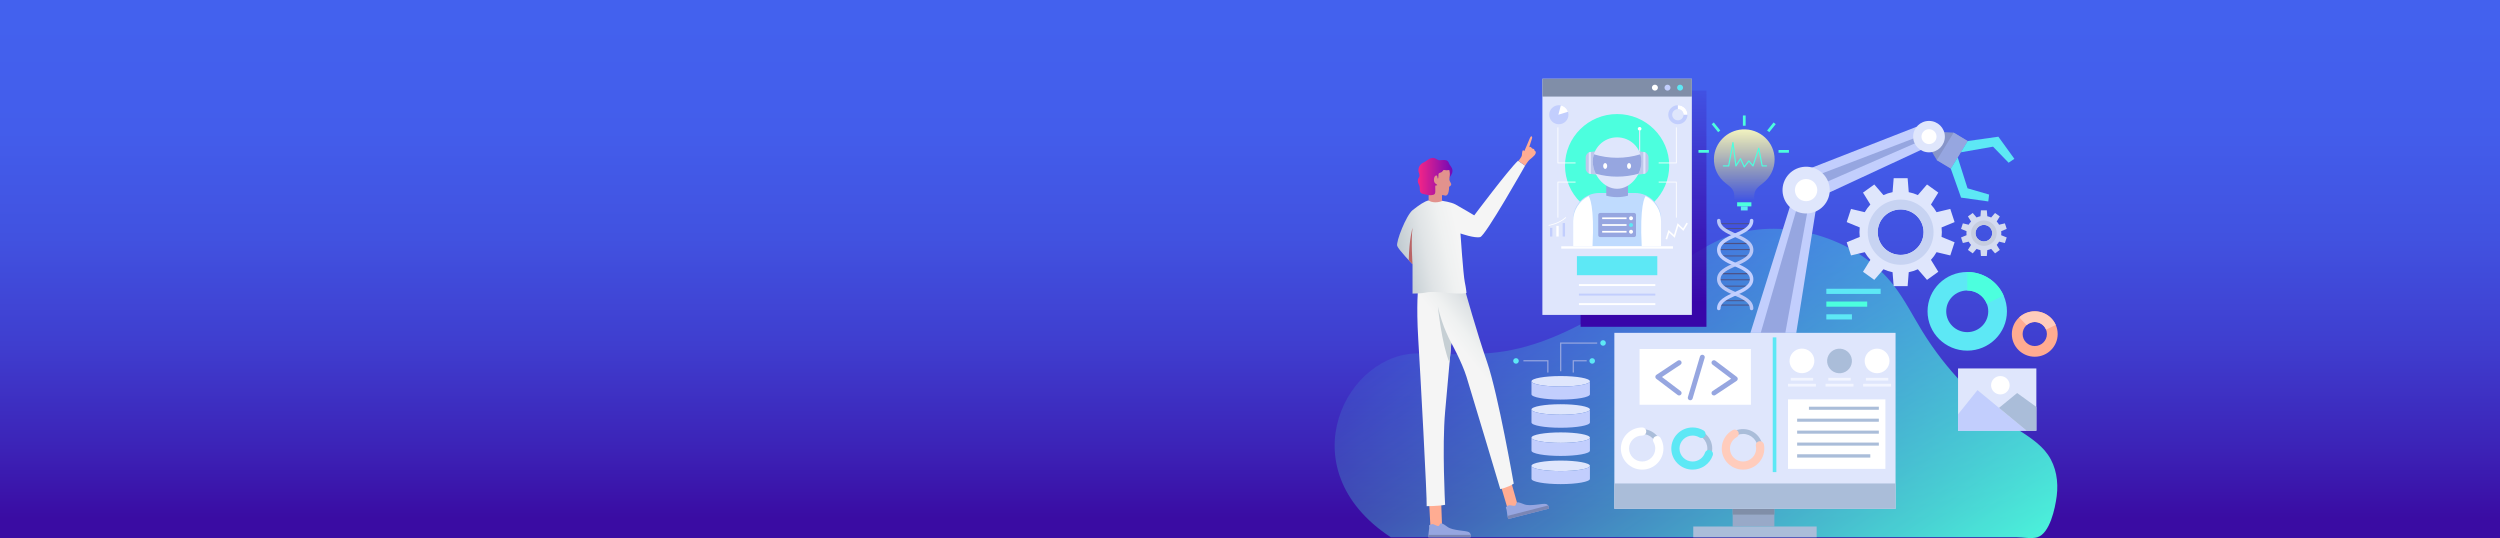 <svg width="1905" height="410" viewBox="0 0 1905 410" fill="none" xmlns="http://www.w3.org/2000/svg">
<rect x="0" y="0" width="1905" height="410" fill="#333333" stroke="none"/>
<path d="M1905 0H0V410H1905V0Z" fill="url(#paint0_linear_73_2314)"/>
<path d="M1059.8 409.391C1059.82 409.409 1059.93 409.391 1059.96 409.391C1098.28 409.391 1136.6 409.391 1174.93 409.391C1248.62 409.391 1322.32 409.391 1396.01 409.391C1429.69 409.391 1463.37 409.391 1497.06 409.391C1510.23 409.391 1523.4 409.391 1536.58 409.391C1541.11 409.391 1548.22 410.761 1552.51 409.391C1561.98 406.37 1566 387.462 1567.22 377.955C1568.62 367.094 1566.81 355.546 1560.55 346.52C1554.44 337.704 1544.81 332.071 1535.85 326.097C1507.14 306.943 1482.69 281.567 1464.7 252.272C1457.61 240.717 1451.48 228.526 1443.21 217.762C1416.45 182.902 1365.44 166.262 1322.74 178.108C1312.01 181.082 1302.11 186.616 1292.51 192.438C1240.56 223.954 1190.32 266.669 1130.33 269.365C1114.49 270.076 1098.63 270.074 1082.79 269.351C1026.3 266.772 979.797 356.911 1059.8 409.391Z" fill="url(#paint1_linear_73_2314)"/>
<path d="M1189.25 294.554C1201.55 294.554 1211.52 292.763 1211.52 290.552C1211.52 288.342 1201.55 286.551 1189.25 286.551C1176.96 286.551 1166.99 288.342 1166.99 290.552C1166.99 292.763 1176.96 294.554 1189.25 294.554Z" fill="#DFE6FC"/>
<path d="M1189.25 294.554C1176.96 294.554 1166.99 292.763 1166.99 290.552V300.475C1166.99 302.685 1176.96 304.477 1189.25 304.477C1201.55 304.477 1211.52 302.685 1211.52 300.475V290.552C1211.52 292.762 1201.55 294.554 1189.25 294.554Z" fill="#C2CEFD"/>
<path d="M1211.52 312.024C1211.52 314.234 1201.55 316.025 1189.25 316.025C1176.96 316.025 1166.99 314.234 1166.99 312.024C1166.99 309.813 1176.96 308.022 1189.25 308.022C1201.55 308.022 1211.52 309.813 1211.52 312.024Z" fill="#DFE6FC"/>
<path d="M1189.25 316.024C1176.96 316.024 1166.99 314.233 1166.99 312.022V321.945C1166.99 324.154 1176.96 325.947 1189.25 325.947C1201.55 325.947 1211.52 324.155 1211.52 321.945V312.022C1211.52 314.233 1201.55 316.024 1189.25 316.024Z" fill="#C2CEFD"/>
<path d="M1211.52 333.495C1211.52 335.704 1201.55 337.496 1189.25 337.496C1176.96 337.496 1166.99 335.705 1166.99 333.495C1166.99 331.284 1176.96 329.493 1189.25 329.493C1201.55 329.493 1211.52 331.284 1211.52 333.495Z" fill="#DFE6FC"/>
<path d="M1189.25 337.496C1176.96 337.496 1166.99 335.705 1166.99 333.495V343.417C1166.99 345.628 1176.96 347.419 1189.25 347.419C1201.55 347.419 1211.52 345.628 1211.52 343.417V333.495C1211.52 335.704 1201.55 337.496 1189.25 337.496Z" fill="#C2CEFD"/>
<path d="M1211.52 354.966C1211.52 357.176 1201.55 358.967 1189.25 358.967C1176.96 358.967 1166.99 357.176 1166.99 354.966C1166.99 352.755 1176.96 350.964 1189.25 350.964C1201.55 350.964 1211.52 352.755 1211.52 354.966Z" fill="#DFE6FC"/>
<path d="M1189.25 358.967C1176.96 358.967 1166.99 357.176 1166.99 354.966V364.888C1166.99 367.099 1176.96 368.89 1189.25 368.89C1201.55 368.89 1211.52 367.099 1211.52 364.888V354.966C1211.52 357.175 1201.55 358.967 1189.25 358.967Z" fill="#C2CEFD"/>
<path d="M1433.05 220.038H1391.67V223.978H1433.05V220.038Z" fill="#5DE8F5"/>
<path d="M1422.8 229.768H1391.67V233.708H1422.8V229.768Z" fill="#4CFFDE"/>
<path d="M1411.17 239.497H1391.67V243.437H1411.17V239.497Z" fill="#5DE8F5"/>
<path d="M1333.81 253.629L1367.18 147.054H1385.69L1368.76 253.629H1333.81Z" fill="#C2CEFD"/>
<path d="M1341.69 253.629L1372.57 147.054H1379.84L1360.42 253.629H1341.69Z" fill="#96A6E0"/>
<path d="M1376.24 129.488L1460.54 96.555L1465.18 113.607L1387.28 149.788L1376.24 129.488Z" fill="#C2CEFD"/>
<path d="M1383.54 133.977L1461.76 104.112L1462.83 107.633L1386.5 140.995L1383.54 133.977Z" fill="#96A6E0"/>
<path d="M1391.6 154.181C1396.8 145.793 1394.15 134.819 1385.68 129.671C1377.21 124.523 1366.14 127.149 1360.94 135.537C1355.74 143.925 1358.39 154.899 1366.86 160.047C1375.33 165.195 1386.41 162.569 1391.6 154.181Z" fill="#DFE6FC"/>
<path d="M1384.77 144.85C1384.77 149.517 1380.95 153.301 1376.24 153.301C1371.53 153.301 1367.71 149.517 1367.71 144.85C1367.71 140.183 1371.53 136.399 1376.24 136.399C1380.95 136.399 1384.77 140.183 1384.77 144.85Z" fill="white"/>
<path d="M1488.69 101.057L1478.89 100.558L1470.89 113.625L1475.87 122.006L1486.55 128.422L1499.37 107.474L1488.69 101.057Z" fill="#8795C9"/>
<path d="M1488.69 101.072L1475.87 122.021L1486.54 128.436L1499.37 107.488L1488.69 101.072Z" fill="#96A6E0"/>
<path d="M1499.37 107.473L1522.76 104.165L1534.95 121.022L1530.56 123.996L1518.69 111.758L1494.12 116.06L1499.37 107.473Z" fill="#5DE8F5"/>
<path d="M1486.5 128.503L1494.34 150.581L1515.07 153.499L1515.7 148.261L1499.26 143.49L1491.76 119.916L1486.5 128.503Z" fill="#5DE8F5"/>
<path d="M1481.99 104.112C1481.99 110.724 1476.58 116.084 1469.91 116.084C1463.23 116.084 1457.82 110.724 1457.82 104.112C1457.82 97.501 1463.23 92.14 1469.91 92.14C1476.58 92.141 1481.99 97.501 1481.99 104.112Z" fill="#DFE6FC"/>
<path d="M1475.64 104.112C1475.64 107.248 1473.07 109.79 1469.91 109.79C1466.74 109.79 1464.17 107.249 1464.17 104.112C1464.17 100.976 1466.74 98.435 1469.91 98.435C1473.07 98.435 1475.64 100.977 1475.64 104.112Z" fill="white"/>
<path d="M1551.71 280.757H1492.03V328.195H1551.71V280.757Z" fill="#DFE6FC"/>
<path d="M1492.03 315.718L1506.85 297.258L1544.29 328.195H1492.03V315.718Z" fill="#C2CEFD"/>
<path d="M1544.29 328.195L1523.24 310.799L1537.05 299.48L1551.71 310.077V328.195H1544.29Z" fill="#AABDD9"/>
<path d="M1524.28 300.562C1528.19 300.562 1531.35 297.425 1531.35 293.554C1531.35 289.684 1528.19 286.546 1524.28 286.546C1520.37 286.546 1517.2 289.684 1517.2 293.554C1517.2 297.425 1520.37 300.562 1524.28 300.562Z" fill="white"/>
<path d="M1479.69 176.919C1479.69 175.698 1479.61 174.495 1479.47 173.31L1489.4 169.23L1486.12 159.206L1475.66 161.685C1474.46 159.574 1473.02 157.614 1471.38 155.846L1476.99 146.762L1468.38 140.567L1461.4 148.659C1459.21 147.662 1456.89 146.901 1454.46 146.423L1453.62 135.813H1442.98L1442.13 146.423C1439.7 146.901 1437.38 147.661 1435.19 148.659L1428.21 140.567L1419.6 146.762L1425.21 155.846C1423.57 157.614 1422.13 159.574 1420.93 161.685L1410.47 159.206L1407.19 169.23L1417.12 173.31C1416.98 174.495 1416.9 175.698 1416.9 176.919C1416.9 178.141 1416.98 179.343 1417.12 180.528L1407.19 184.61L1410.47 194.634L1420.93 192.154C1422.13 194.265 1423.57 196.226 1425.21 197.994L1419.6 207.078L1428.21 213.273L1435.19 205.181C1437.38 206.178 1439.7 206.937 1442.13 207.417L1442.98 218.027H1453.62L1454.46 207.417C1456.89 206.938 1459.21 206.179 1461.4 205.181L1468.38 213.273L1476.99 207.078L1471.38 197.994C1473.02 196.226 1474.46 194.265 1475.66 192.154L1486.12 194.634L1489.4 184.61L1479.47 180.528C1479.61 179.343 1479.69 178.141 1479.69 176.919ZM1448.3 194.244C1438.64 194.244 1430.81 186.487 1430.81 176.919C1430.81 167.352 1438.64 159.595 1448.3 159.595C1457.95 159.595 1465.78 167.352 1465.78 176.919C1465.78 186.487 1457.95 194.244 1448.3 194.244Z" fill="#DFE6FC"/>
<path d="M1448.3 201.773C1462.15 201.773 1473.38 190.645 1473.38 176.919C1473.38 163.194 1462.15 152.065 1448.3 152.065C1434.44 152.065 1423.21 163.192 1423.21 176.919C1423.21 190.646 1434.44 201.773 1448.3 201.773ZM1448.3 159.595C1457.95 159.595 1465.78 167.352 1465.78 176.919C1465.78 186.487 1457.95 194.244 1448.3 194.244C1438.64 194.244 1430.81 186.487 1430.81 176.919C1430.81 167.351 1438.64 159.595 1448.3 159.595Z" fill="#C7D3F2"/>
<path d="M1525 177.685C1525 177.168 1524.97 176.659 1524.91 176.158L1529.12 174.43L1527.72 170.186L1523.3 171.237C1522.79 170.343 1522.18 169.513 1521.48 168.764L1523.86 164.919L1520.22 162.296L1517.26 165.722C1516.33 165.3 1515.35 164.978 1514.32 164.776L1513.96 160.284H1509.46L1509.1 164.776C1508.07 164.979 1507.09 165.3 1506.16 165.722L1503.21 162.296L1499.56 164.919L1501.94 168.764C1501.24 169.513 1500.63 170.343 1500.13 171.237L1495.7 170.186L1494.31 174.43L1498.51 176.158C1498.45 176.659 1498.42 177.168 1498.42 177.685C1498.42 178.202 1498.45 178.712 1498.51 179.213L1494.31 180.94L1495.7 185.184L1500.13 184.134C1500.63 185.028 1501.24 185.858 1501.94 186.607L1499.56 190.452L1503.21 193.074L1506.16 189.648C1507.09 190.071 1508.07 190.391 1509.1 190.595L1509.46 195.086H1513.96L1514.32 190.595C1515.35 190.391 1516.33 190.071 1517.26 189.648L1520.22 193.074L1523.86 190.452L1521.48 186.607C1522.18 185.858 1522.79 185.028 1523.3 184.134L1527.72 185.184L1529.12 180.94L1524.91 179.213C1524.97 178.712 1525 178.202 1525 177.685ZM1511.71 183.989C1508.2 183.989 1505.35 181.166 1505.35 177.685C1505.35 174.204 1508.2 171.382 1511.71 171.382C1515.23 171.382 1518.08 174.204 1518.08 177.685C1518.08 181.166 1515.23 183.989 1511.71 183.989Z" fill="#D4DBF0"/>
<path d="M1511.71 187.372C1517.11 187.372 1521.49 183.035 1521.49 177.685C1521.49 172.335 1517.11 167.999 1511.71 167.999C1506.31 167.999 1501.93 172.336 1501.93 177.685C1501.93 183.034 1506.31 187.372 1511.71 187.372ZM1511.71 171.382C1515.23 171.382 1518.07 174.204 1518.07 177.685C1518.07 181.166 1515.23 183.989 1511.71 183.989C1508.2 183.989 1505.35 181.166 1505.35 177.685C1505.35 174.203 1508.2 171.382 1511.71 171.382Z" fill="#C6CDE0"/>
<path d="M1499.04 207.26C1482.33 207.26 1468.79 220.675 1468.79 237.224C1468.79 253.774 1482.33 267.189 1499.04 267.189C1515.75 267.189 1529.29 253.774 1529.29 237.224C1529.29 220.675 1515.75 207.26 1499.04 207.26ZM1499.04 253.089C1490.19 253.089 1483.02 245.986 1483.02 237.223C1483.02 228.462 1490.19 221.358 1499.04 221.358C1507.88 221.358 1515.05 228.461 1515.05 237.223C1515.05 245.986 1507.88 253.089 1499.04 253.089Z" fill="#5DE8F5"/>
<path d="M1499.04 207.26V221.359C1505.81 221.359 1511.58 225.522 1513.93 231.397L1526.75 225.218C1522.07 214.651 1511.43 207.26 1499.04 207.26Z" fill="#4CFFDE"/>
<path d="M1550.49 237.224C1540.84 237.224 1533.02 244.971 1533.02 254.527C1533.02 264.083 1540.84 271.83 1550.49 271.83C1560.13 271.83 1567.95 264.083 1567.95 254.527C1567.95 244.971 1560.13 237.224 1550.49 237.224ZM1550.49 263.688C1545.38 263.688 1541.24 259.587 1541.24 254.527C1541.24 249.468 1545.38 245.366 1550.49 245.366C1555.6 245.366 1559.74 249.467 1559.74 254.527C1559.74 259.586 1555.6 263.688 1550.49 263.688Z" fill="#FFAB91"/>
<path d="M1555.25 237.885C1555.2 237.872 1555.15 237.861 1555.11 237.849C1554.79 237.761 1554.46 237.68 1554.13 237.61C1554.02 237.586 1553.91 237.568 1553.79 237.546C1553.52 237.495 1553.25 237.442 1552.97 237.402C1552.77 237.374 1552.56 237.357 1552.36 237.334C1552.16 237.312 1551.96 237.285 1551.75 237.271C1551.33 237.242 1550.91 237.224 1550.49 237.224C1545.92 237.224 1541.77 238.976 1538.66 241.819C1540.38 243.651 1542.37 245.791 1544.23 247.792C1545.88 246.291 1548.07 245.366 1550.49 245.366C1550.95 245.366 1551.4 245.405 1551.84 245.47C1552.02 245.497 1552.21 245.546 1552.39 245.585C1552.63 245.635 1552.87 245.684 1553.11 245.753C1553.33 245.82 1553.55 245.905 1553.77 245.987C1553.95 246.054 1554.13 246.121 1554.3 246.198C1554.52 246.301 1554.74 246.416 1554.96 246.535C1556.82 247.56 1558.29 249.184 1559.08 251.162L1566.48 247.595C1564.41 242.9 1560.29 239.301 1555.25 237.885Z" fill="#FFCCBC"/>
<path d="M1088.96 382.324L1090.01 401.844L1098.02 403.275L1098.77 398.87L1098.02 378.161L1088.96 382.324Z" fill="#FFAC92"/>
<path d="M1143.24 368.889L1150.6 393.679L1157.79 389.482L1151.22 366.254L1143.24 368.889Z" fill="#FFAC92"/>
<path d="M1106.79 130.191C1106.79 127.942 1105.02 126.11 1104.52 125.277C1104.02 124.444 1103.76 122.113 1101.07 121.946C1098.38 121.779 1096.87 122.363 1095.94 121.946C1094.56 121.325 1093.62 120.359 1091.99 120.316C1089.12 120.239 1087.13 122.824 1084.65 123.854C1081.82 125.03 1080.18 128.475 1081.07 131.384C1081.36 132.321 1081.87 133.271 1081.64 134.223C1081.52 134.74 1081.19 135.178 1080.94 135.649C1080.33 136.786 1080.22 138.167 1080.63 139.387C1080.92 140.261 1081.46 141.044 1081.69 141.936C1082.11 143.531 1081.52 145.407 1082.49 146.75C1083.48 148.138 1087.01 148.142 1088.63 148.71C1089.13 148.886 1089.61 149.127 1090.12 149.293C1091.87 149.869 1092.33 149.501 1093.95 148.642C1096.82 147.125 1098.67 144.271 1100.39 141.538C1101.68 139.481 1102.87 137.27 1104.41 135.386C1105.56 133.967 1106.79 132.088 1106.79 130.191Z" fill="url(#paint2_linear_73_2314)"/>
<path d="M1080.68 218.495C1080.68 218.495 1079.11 232.157 1080.68 257.924C1082.26 283.689 1087.51 379.853 1087.12 385.709C1087.12 385.709 1095.92 385.709 1101.17 384.667C1101.17 384.667 1098.81 340.424 1101.17 313.878C1103.54 287.332 1105.9 261.306 1105.9 261.306C1105.9 261.306 1114.05 276.141 1117.46 287.071C1120.88 298.002 1143.21 372.695 1143.21 372.695C1143.21 372.695 1149.25 371.394 1153.46 368.531C1153.46 368.531 1141.63 300.605 1133.23 276.141C1124.82 251.677 1116.94 223.049 1115.62 218.495C1114.31 213.94 1080.68 218.495 1080.68 218.495Z" fill="url(#paint3_linear_73_2314)"/>
<path d="M1099.08 153.04C1099.08 153.04 1105.64 153.951 1109.06 155.772C1112.47 157.595 1123.37 164.1 1123.37 164.1C1123.37 164.1 1149.52 129.227 1156.74 122.46L1162.13 126.233C1162.13 126.233 1132.05 179.455 1127.97 180.626C1123.9 181.798 1112.87 177.894 1112.87 177.894C1112.87 177.894 1114.97 209.125 1116.15 214.85C1117.33 220.576 1117.46 223.308 1117.46 223.308C1117.46 223.308 1113.79 224.219 1104.59 223.308C1095.39 222.397 1089.61 222.137 1086.59 222.918C1083.57 223.699 1076.35 223.713 1076.35 223.713V201.318C1076.35 201.318 1065.71 190.387 1064.66 187.394C1063.6 184.402 1071.49 163.971 1076.48 160.068C1081.47 156.164 1085.54 153.301 1088.89 152.65C1092.24 152 1099.08 153.04 1099.08 153.04Z" fill="url(#paint4_linear_73_2314)"/>
<path d="M1105.84 140.218C1105.79 139.918 1105.63 139.648 1105.48 139.387C1105.01 138.605 1104.53 137.791 1104.43 136.885C1104.33 136.063 1104.55 135.242 1104.67 134.425C1104.92 132.789 1104.81 131.097 1104.33 129.511C1103.09 129.94 1100.74 129.663 1100.23 129.511C1099.73 129.359 1099.22 131.107 1097.72 131.495C1096.21 131.883 1096.08 132.383 1096.08 133.272C1096.08 134.16 1096.08 136.048 1095.69 136.048C1095.3 136.048 1095.35 134.049 1094.91 133.772C1094.46 133.494 1092.72 133.828 1092.66 136.993C1092.61 140.157 1095.13 140.324 1095.13 140.991C1095.13 141.658 1094.46 140.935 1093.84 141.379C1093.23 141.823 1094.29 146.599 1093.23 147.821C1092.16 149.042 1088.63 148.709 1088.63 148.709V152.873C1093.34 155.593 1098.81 153.206 1098.81 153.206V148.685C1099.55 148.637 1099.75 148.701 1100.47 148.877C1100.9 148.982 1101.34 149.128 1101.77 149.054C1102.14 148.991 1102.47 148.776 1102.73 148.514C1103.44 147.799 1103.72 146.77 1103.9 145.78C1104.11 144.641 1104.27 143.488 1104.2 142.332C1104.61 142.098 1105.04 141.857 1105.36 141.51C1105.69 141.164 1105.91 140.688 1105.84 140.218Z" fill="#E2928D"/>
<path d="M1073.47 198.283C1075.12 200.054 1076.35 201.318 1076.35 201.318C1076.35 201.318 1075.07 183.653 1076.35 173.6C1076.35 173.6 1073.73 182.45 1073.47 198.283Z" fill="#B96466"/>
<path d="M1157.03 122.664C1157.03 122.664 1159.35 119.729 1159.6 118.703C1159.85 117.679 1159.8 114.848 1160.49 114.605C1161.17 114.36 1161.37 115.19 1161.52 115.19C1161.67 115.19 1164.92 107.139 1165.76 105.236C1166.59 103.333 1167.14 103.772 1167.38 104.211C1167.63 104.65 1167.48 105.138 1167.38 105.528C1167.28 105.919 1165.26 112.213 1165.26 112.213C1165.26 112.213 1166.15 111.578 1166.69 112.213C1167.23 112.848 1167.33 113.158 1167.78 113.246C1168.22 113.335 1169.2 113.53 1169.2 114.262C1169.2 114.994 1169.99 115.14 1170.19 115.531C1170.39 115.921 1170.29 117.142 1169.4 118.215C1168.52 119.288 1166.35 121.094 1165.41 121.826C1164.48 122.558 1162.13 126.234 1162.13 126.234L1157.03 122.664Z" fill="#FFAC92"/>
<path d="M1105.9 261.307C1105.9 261.307 1099.07 249.218 1095.66 233.622C1095.66 233.622 1098.56 262.134 1104.53 276.46C1105.36 267.302 1105.9 261.307 1105.9 261.307Z" fill="#C6CFD4"/>
<path d="M1088.43 409.391H1120.49C1120.49 409.391 1121.47 406.788 1119.3 405.488C1117.13 404.186 1107.09 404.446 1103.15 401.584C1099.2 398.721 1098.74 398.656 1097.76 398.916C1096.77 399.176 1097.3 401.584 1094.87 400.608C1092.44 399.632 1092.11 398.981 1090.34 399.632C1088.56 400.283 1088.89 400.348 1089.02 401.584C1089.16 402.819 1088.3 406.789 1088.43 409.391Z" fill="#96A6E0"/>
<path d="M1088.43 409.391H1120.49C1120.49 409.391 1120.8 408.54 1120.68 407.569H1088.47C1088.43 408.21 1088.41 408.835 1088.43 409.391Z" fill="#7A86B5"/>
<path d="M1178.12 384.061C1175.7 383.341 1166.04 386.092 1161.5 384.302C1156.96 382.512 1156.49 382.563 1155.61 383.06C1154.72 383.556 1155.84 385.757 1153.24 385.416C1150.64 385.076 1150.15 384.528 1148.6 385.599C1147.05 386.67 1147.39 386.652 1147.83 387.815C1148.27 388.978 1148.45 393.033 1149.23 395.519L1180.26 387.546C1180.26 387.546 1180.55 384.782 1178.12 384.061Z" fill="#96A6E0"/>
<path d="M1149.23 395.519L1180.26 387.546C1180.26 387.546 1180.38 386.233 1179.66 385.18L1148.69 393.103C1148.84 393.967 1149.01 394.808 1149.23 395.519Z" fill="#7A86B5"/>
<path d="M1333.8 185.08H1311.53V186.007H1333.8V185.08Z" fill="#4E5082"/>
<path d="M1334.2 194.669H1310.16V195.408H1334.2V194.669Z" fill="#4E5082"/>
<path d="M1334.2 189.822H1310.16V190.56H1334.2V189.822Z" fill="#4E5082"/>
<path d="M1334.24 170.106H1310.2V170.844H1334.24V170.106Z" fill="#4E5082"/>
<path d="M1331.29 173.73H1313.16V174.421H1331.29V173.73Z" fill="#4E5082"/>
<path d="M1331.29 228.795H1313.16V229.486H1331.29V228.795Z" fill="#4E5082"/>
<path d="M1334.2 232.09H1310.16V232.829H1334.2V232.09Z" fill="#4E5082"/>
<path d="M1333.8 208.082H1311.53V209.009H1333.8V208.082Z" fill="#4E5082"/>
<path d="M1330.45 217.672H1312.65V218.41H1330.45V217.672Z" fill="#4E5082"/>
<path d="M1334.2 212.824H1310.16V213.562H1334.2V212.824Z" fill="#4E5082"/>
<path d="M1334.73 236.399C1333.98 236.399 1333.38 235.802 1333.38 235.067C1333.38 230.344 1327.69 227.804 1321.67 225.115C1315.13 222.196 1308.37 219.177 1308.37 212.734C1308.37 206.292 1315.13 203.276 1321.67 200.359C1327.69 197.671 1333.38 195.133 1333.38 190.415C1333.38 185.696 1327.69 183.156 1321.67 180.468C1315.13 177.549 1308.37 174.532 1308.37 168.089C1308.37 167.353 1308.97 166.757 1309.71 166.757C1310.45 166.757 1311.06 167.353 1311.06 168.089C1311.06 172.809 1316.75 175.348 1322.77 178.037C1329.31 180.955 1336.07 183.973 1336.07 190.415C1336.07 196.856 1329.31 199.872 1322.77 202.789C1316.75 205.477 1311.06 208.015 1311.06 212.734C1311.06 217.455 1316.75 219.996 1322.77 222.685C1329.31 225.604 1336.07 228.623 1336.07 235.067C1336.07 235.803 1335.47 236.399 1334.73 236.399Z" fill="#B9C7F7"/>
<path d="M1309.71 236.399C1308.97 236.399 1308.37 235.802 1308.37 235.067C1308.37 228.622 1315.13 225.604 1321.67 222.685C1327.69 219.996 1333.38 217.456 1333.38 212.734C1333.38 208.015 1327.69 205.477 1321.67 202.789C1315.13 199.872 1308.37 196.856 1308.37 190.415C1308.37 183.973 1315.13 180.955 1321.67 178.037C1327.69 175.349 1333.38 172.81 1333.38 168.089C1333.38 167.353 1333.98 166.757 1334.73 166.757C1335.47 166.757 1336.07 167.353 1336.07 168.089C1336.07 174.532 1329.31 177.549 1322.77 180.468C1316.75 183.155 1311.06 185.694 1311.06 190.415C1311.06 195.133 1316.75 197.671 1322.77 200.359C1329.31 203.276 1336.07 206.292 1336.07 212.734C1336.07 219.177 1329.31 222.196 1322.77 225.115C1316.75 227.805 1311.06 230.344 1311.06 235.067C1311.06 235.803 1310.45 236.399 1309.71 236.399Z" fill="#C2CFFF"/>
<path d="M1300.31 69.055H1204.4V249.021H1300.31V69.055Z" fill="url(#paint5_linear_73_2314)"/>
<path d="M1289.19 60H1175.3V239.966H1289.19V60Z" fill="#DFE6FC"/>
<path d="M1232.24 165.565C1254.17 165.565 1271.95 147.956 1271.95 126.234C1271.95 104.512 1254.17 86.903 1232.24 86.903C1210.31 86.903 1192.54 104.512 1192.54 126.234C1192.54 147.956 1210.31 165.565 1232.24 165.565Z" fill="#4CFFDE"/>
<path d="M1289.19 60H1175.3V73.588H1289.19V60Z" fill="#808EA8"/>
<path d="M1282.5 66.793C1282.5 68.042 1281.48 69.055 1280.22 69.055C1278.96 69.055 1277.94 68.042 1277.94 66.793C1277.94 65.544 1278.96 64.531 1280.22 64.531C1281.48 64.531 1282.5 65.544 1282.5 66.793Z" fill="#5DE8F5"/>
<path d="M1272.92 66.793C1272.92 68.042 1271.89 69.055 1270.63 69.055C1269.37 69.055 1268.35 68.042 1268.35 66.793C1268.35 65.544 1269.37 64.531 1270.63 64.531C1271.89 64.531 1272.92 65.544 1272.92 66.793Z" fill="#C2CEFD"/>
<path d="M1263.33 66.793C1263.33 68.042 1262.31 69.055 1261.05 69.055C1259.78 69.055 1258.76 68.042 1258.76 66.793C1258.76 65.544 1259.78 64.531 1261.05 64.531C1262.31 64.531 1263.33 65.544 1263.33 66.793Z" fill="white"/>
<path d="M1261.35 216.47H1203.14V217.963H1261.35V216.47Z" fill="white"/>
<path d="M1261.35 223.731H1203.14V225.223H1261.35V223.731Z" fill="#C2CEFD"/>
<path d="M1261.35 230.992H1203.14V232.484H1261.35V230.992Z" fill="white"/>
<path d="M1262.87 195.202H1201.61V209.699H1262.87V195.202Z" fill="#5DE8F5"/>
<path d="M1245.79 147.054H1218.69C1207.67 147.054 1198.74 155.902 1198.74 166.815V187.655H1265.74V166.815C1265.74 155.902 1256.81 147.054 1245.79 147.054Z" fill="#BFDBFE"/>
<path d="M1253.97 149.415C1253.4 150.134 1249.34 156.403 1250.99 187.655H1265.74V168.451C1265.74 160.145 1260.95 152.962 1253.97 149.415Z" fill="white"/>
<path d="M1210.51 149.415C1203.53 152.962 1198.74 160.145 1198.74 168.451V187.655H1213.49C1215.14 156.404 1211.08 150.134 1210.51 149.415Z" fill="white"/>
<path d="M1245.19 180.627H1219.3C1218.5 180.627 1217.86 179.989 1217.86 179.202V163.705C1217.86 162.917 1218.5 162.279 1219.3 162.279H1245.19C1245.98 162.279 1246.63 162.917 1246.63 163.705V179.202C1246.63 179.989 1245.98 180.627 1245.19 180.627Z" fill="#96A6E0"/>
<path d="M1239.43 165.663H1220.85V166.965H1239.43V165.663Z" fill="white"/>
<path d="M1244.36 166.314C1244.36 167.141 1243.68 167.811 1242.85 167.811C1242.01 167.811 1241.34 167.141 1241.34 166.314C1241.34 165.487 1242.01 164.817 1242.85 164.817C1243.68 164.817 1244.36 165.487 1244.36 166.314Z" fill="white"/>
<path d="M1239.43 170.803H1220.85V172.105H1239.43V170.803Z" fill="white"/>
<path d="M1244.36 171.454C1244.36 172.281 1243.68 172.951 1242.85 172.951C1242.01 172.951 1241.34 172.281 1241.34 171.454C1241.34 170.627 1242.01 169.957 1242.85 169.957C1243.68 169.957 1244.36 170.627 1244.36 171.454Z" fill="#5DE8F5"/>
<path d="M1239.43 175.943H1220.85V177.245H1239.43V175.943Z" fill="white"/>
<path d="M1244.36 176.594C1244.36 177.421 1243.68 178.091 1242.85 178.091C1242.01 178.091 1241.34 177.421 1241.34 176.594C1241.34 175.767 1242.01 175.097 1242.85 175.097C1243.68 175.097 1244.36 175.767 1244.36 176.594Z" fill="white"/>
<path d="M1240.52 149.105L1240.37 149.145C1235.05 150.588 1229.43 150.588 1224.11 149.145L1223.97 149.105V139.052H1240.52V149.105Z" fill="#96A6E0"/>
<path d="M1212.04 132.541L1217.86 133.295V115.033L1212.04 115.786C1209.9 116.063 1208.3 117.867 1208.3 120V128.327C1208.3 130.461 1209.9 132.265 1212.04 132.541Z" fill="#BEC8EB"/>
<path d="M1210.64 132.104C1211.07 132.321 1211.53 132.476 1212.04 132.54L1212.27 132.57V115.754L1212.04 115.784C1211.54 115.849 1211.07 116.004 1210.64 116.221V132.104Z" fill="#DFE6FC"/>
<path d="M1249.84 99.352H1248.96V121.897H1249.84V99.352Z" fill="#DFE6FC"/>
<path d="M1250.8 98.126C1250.8 98.89 1250.17 99.509 1249.4 99.509C1248.63 99.509 1248 98.89 1248 98.126C1248 97.363 1248.63 96.744 1249.4 96.744C1250.17 96.744 1250.8 97.364 1250.8 98.126Z" fill="white"/>
<path d="M1252.45 132.541L1246.63 133.295V115.033L1252.45 115.786C1254.58 116.063 1256.18 117.867 1256.18 120V128.327C1256.18 130.461 1254.58 132.265 1252.45 132.541Z" fill="#BEC8EB"/>
<path d="M1253.84 132.104C1253.41 132.321 1252.95 132.476 1252.45 132.54L1252.22 132.57V115.754L1252.45 115.784C1252.95 115.849 1253.41 116.004 1253.84 116.221V132.104Z" fill="#DFE6FC"/>
<path d="M1250.8 123.032C1250.8 133.183 1242.49 143.848 1232.24 143.848C1221.99 143.848 1213.69 133.183 1213.69 123.032C1213.69 112.881 1221.99 104.651 1232.24 104.651C1242.49 104.651 1250.8 112.881 1250.8 123.032Z" fill="#DFE6FC"/>
<path d="M1214.52 117.572C1213.98 119.297 1213.69 121.129 1213.69 123.03C1213.69 126.206 1214.5 129.431 1215.93 132.365C1226.6 135.351 1237.89 135.351 1248.55 132.365C1249.98 129.431 1250.8 126.206 1250.8 123.03C1250.8 121.129 1250.51 119.296 1249.97 117.572C1238.42 121.11 1226.06 121.109 1214.52 117.572Z" fill="#96A6E0"/>
<path d="M1224.67 126.478C1224.67 127.709 1223.99 128.707 1223.14 128.707C1222.3 128.707 1221.62 127.709 1221.62 126.478C1221.62 125.248 1222.3 124.25 1223.14 124.25C1223.99 124.25 1224.67 125.248 1224.67 126.478Z" fill="white"/>
<path d="M1242.87 126.478C1242.87 127.709 1242.18 128.707 1241.34 128.707C1240.49 128.707 1239.81 127.709 1239.81 126.478C1239.81 125.248 1240.49 124.25 1241.34 124.25C1242.18 124.25 1242.87 125.248 1242.87 126.478Z" fill="white"/>
<path d="M1274.8 187.655H1189.68V189.477H1274.8V187.655Z" fill="white"/>
<path d="M1195.16 87.424C1195.16 91.431 1191.88 94.681 1187.83 94.681C1183.79 94.681 1180.51 91.431 1180.51 87.424C1180.51 83.416 1183.79 80.167 1187.83 80.167C1191.88 80.167 1195.16 83.416 1195.16 87.424Z" fill="#C2CEFD"/>
<path d="M1278.53 80.167C1274.49 80.167 1271.21 83.416 1271.21 87.424C1271.21 91.431 1274.49 94.681 1278.53 94.681C1282.58 94.681 1285.86 91.431 1285.86 87.424C1285.86 83.416 1282.58 80.167 1278.53 80.167ZM1278.53 91.698C1276.15 91.698 1274.22 89.785 1274.22 87.423C1274.22 85.062 1276.15 83.148 1278.53 83.148C1280.92 83.148 1282.85 85.063 1282.85 87.423C1282.85 89.785 1280.92 91.698 1278.53 91.698Z" fill="#C2CEFD"/>
<path d="M1187.48 87.424L1194.79 85.142C1193.97 82.711 1191.9 80.849 1189.33 80.32L1187.48 87.424Z" fill="white"/>
<path d="M1278.53 80.167V83.148C1280.92 83.148 1282.85 85.063 1282.85 87.423H1285.86C1285.86 83.416 1282.58 80.167 1278.53 80.167Z" fill="white"/>
<path d="M1182.88 173.6H1181.11V180.237H1182.88V173.6Z" fill="#C2CEFD"/>
<path d="M1187.71 172.105H1185.94V180.237H1187.71V172.105Z" fill="white"/>
<path d="M1192.54 169.957H1190.76V180.237H1192.54V169.957Z" fill="#C2CEFD"/>
<path d="M1180.3 171.998C1180.15 171.998 1180.02 171.888 1179.99 171.734C1179.97 171.565 1180.09 171.408 1180.26 171.383C1180.33 171.373 1187.63 170.288 1192.83 165.59C1192.96 165.476 1193.16 165.484 1193.28 165.611C1193.39 165.736 1193.38 165.933 1193.26 166.047C1187.91 170.876 1180.42 171.985 1180.35 171.995C1180.33 171.997 1180.32 171.998 1180.3 171.998Z" fill="white"/>
<path d="M1270.32 182.465L1269.18 182.082L1271.36 175.2L1275.56 179.033L1278.3 170.032L1282.5 174.027L1285.15 169.674L1286.16 170.332L1282.75 175.945L1278.88 172.263L1276.15 181.221L1271.93 177.375L1270.32 182.465Z" fill="white"/>
<path d="M1200.58 124.471H1186.81V97.086H1187.43V123.854H1200.58V124.471Z" fill="white"/>
<path d="M1277.67 124.471H1263.91V123.854H1277.05V97.086H1277.67V124.471Z" fill="white"/>
<path d="M1277.67 165.819H1277.05V139.051H1263.91V138.433H1277.67V165.819Z" fill="white"/>
<path d="M1187.43 165.819H1186.81V138.433H1200.58V139.051H1187.43V165.819Z" fill="white"/>
<path d="M1352.26 121.488C1352.26 108.349 1341.09 97.794 1327.65 98.622C1316 99.34 1306.57 108.833 1306.03 120.386C1305.66 128.13 1309.18 135.075 1314.82 139.479C1319.17 142.879 1321.6 144.564 1321.6 150.055V152.559H1336.66V150.053C1336.66 144.433 1339.34 142.798 1343.74 139.246C1348.94 135.047 1352.26 128.652 1352.26 121.488Z" fill="url(#paint6_linear_73_2314)"/>
<path d="M1334.56 154.134H1323.7V157.251H1334.56V154.134Z" fill="#4CFFDE"/>
<path d="M1331.71 157.25H1326.55V160.365H1331.71V157.25Z" fill="#5DE8F5"/>
<path d="M1330.18 95.797H1328.08V87.959H1330.18V95.797ZM1355.24 114.283V116.361H1363.15V114.283H1355.24ZM1353.12 94.61L1351.48 93.311L1346.53 99.428L1348.17 100.727L1353.12 94.61ZM1294.24 114.283V116.361H1302.16V114.283H1294.24ZM1309.23 100.727L1310.86 99.428L1305.92 93.311L1304.28 94.61L1309.23 100.727Z" fill="#4CFFDE"/>
<path d="M1329.12 127.653C1329.11 127.653 1329.09 127.652 1329.07 127.65C1328.92 127.633 1328.78 127.532 1328.71 127.388L1326.2 121.843L1323.17 126.652C1323.07 126.813 1322.87 126.892 1322.69 126.853C1322.5 126.813 1322.36 126.66 1322.34 126.472L1320.42 111.604L1317.7 126.494C1317.66 126.708 1317.47 126.863 1317.26 126.863H1313.2C1312.95 126.863 1312.75 126.662 1312.75 126.414C1312.75 126.167 1312.95 125.966 1313.2 125.966H1316.88L1320.05 108.581C1320.09 108.363 1320.28 108.221 1320.51 108.212C1320.73 108.218 1320.92 108.385 1320.95 108.604L1323.07 125.109L1325.88 120.653C1325.97 120.512 1326.13 120.438 1326.3 120.443C1326.46 120.455 1326.61 120.556 1326.68 120.707L1329.22 126.329L1332.25 122.366C1332.33 122.256 1332.46 122.191 1332.6 122.188C1332.74 122.182 1332.87 122.244 1332.96 122.349L1335.62 125.502L1339.75 112.853C1339.82 112.658 1339.98 112.529 1340.21 112.544C1340.42 112.556 1340.59 112.706 1340.63 112.907L1343.15 125.965H1346.05C1346.3 125.965 1346.5 126.166 1346.5 126.413C1346.5 126.661 1346.3 126.862 1346.05 126.862H1342.77C1342.56 126.862 1342.37 126.709 1342.33 126.498L1340.07 114.794L1336.23 126.551C1336.18 126.707 1336.04 126.822 1335.88 126.854C1335.72 126.886 1335.55 126.827 1335.45 126.701L1332.63 123.357L1329.49 127.475C1329.4 127.588 1329.27 127.653 1329.12 127.653Z" fill="#4CFFDE"/>
<path d="M1352.08 380.502H1320.29V401.193H1352.08V380.502Z" fill="#98A9C8"/>
<path d="M1352.08 380.502H1320.29V392.142H1352.08V380.502Z" fill="#808EA8"/>
<path d="M1444.42 253.629H1230.14V387.719H1444.42V253.629Z" fill="#DFE6FC"/>
<path d="M1444.42 368.401H1230.14V387.719H1444.42V368.401Z" fill="#AABDD9"/>
<path d="M1384.29 401.194H1290.27V409.391H1384.29V401.194Z" fill="#AABDD9"/>
<path d="M1353.59 257.078H1350.83V359.748H1353.59V257.078Z" fill="#5DE8F5"/>
<path d="M1334.2 265.926H1249.35V308.413H1334.2V265.926Z" fill="white"/>
<path d="M1279.51 301.353C1279.11 301.353 1278.71 301.229 1278.37 300.972L1262.08 288.643C1261.6 288.281 1261.33 287.711 1261.35 287.113C1261.36 286.516 1261.67 285.963 1262.17 285.631L1278.46 274.797C1279.32 274.225 1280.48 274.452 1281.06 275.303C1281.64 276.152 1281.41 277.304 1280.55 277.875L1266.43 287.268L1280.64 298.026C1281.46 298.649 1281.62 299.812 1280.99 300.625C1280.63 301.102 1280.07 301.353 1279.51 301.353Z" fill="#96A6E0"/>
<path d="M1306.03 301.353C1305.43 301.353 1304.83 301.066 1304.47 300.532C1303.9 299.683 1304.12 298.531 1304.98 297.96L1319.1 288.567L1304.89 277.809C1304.07 277.187 1303.91 276.023 1304.54 275.209C1305.17 274.398 1306.34 274.242 1307.16 274.863L1323.45 287.193C1323.93 287.555 1324.2 288.124 1324.19 288.723C1324.17 289.32 1323.86 289.872 1323.36 290.205L1307.07 301.038C1306.75 301.252 1306.39 301.353 1306.03 301.353Z" fill="#96A6E0"/>
<path d="M1287.97 304.996C1287.8 304.996 1287.62 304.972 1287.44 304.921C1286.45 304.631 1285.88 303.6 1286.17 302.619L1295.37 271.649C1295.66 270.666 1296.7 270.109 1297.69 270.392C1298.69 270.682 1299.25 271.713 1298.96 272.694L1289.77 303.664C1289.53 304.474 1288.78 304.996 1287.97 304.996Z" fill="#96A6E0"/>
<path d="M1251.32 356.625C1243.07 356.625 1236.35 349.971 1236.35 341.79C1236.35 333.61 1243.07 326.956 1251.32 326.956C1259.58 326.956 1266.3 333.61 1266.3 341.79C1266.3 349.97 1259.58 356.625 1251.32 356.625ZM1251.32 330.664C1245.13 330.664 1240.09 335.655 1240.09 341.79C1240.09 347.926 1245.13 352.916 1251.32 352.916C1257.51 352.916 1262.55 347.926 1262.55 341.79C1262.55 335.655 1257.51 330.664 1251.32 330.664Z" fill="#AABDD9"/>
<path d="M1251.32 357.86C1242.38 357.86 1235.1 350.65 1235.1 341.789C1235.1 332.928 1242.38 325.719 1251.32 325.719C1253.04 325.719 1254.44 327.102 1254.44 328.809C1254.44 330.516 1253.04 331.9 1251.32 331.9C1245.82 331.9 1241.34 336.336 1241.34 341.789C1241.34 347.242 1245.82 351.679 1251.32 351.679C1256.83 351.679 1261.3 347.242 1261.3 341.789C1261.3 340.07 1260.85 338.378 1260 336.894C1259.15 335.412 1259.67 333.523 1261.16 332.678C1262.66 331.83 1264.56 332.347 1265.42 333.83C1266.81 336.246 1267.54 338.998 1267.54 341.789C1267.54 350.651 1260.27 357.86 1251.32 357.86Z" fill="white"/>
<path d="M1289.76 356.625C1281.5 356.625 1274.78 349.971 1274.78 341.79C1274.78 333.61 1281.5 326.956 1289.76 326.956C1298.02 326.956 1304.73 333.61 1304.73 341.79C1304.73 349.97 1298.02 356.625 1289.76 356.625ZM1289.76 330.664C1283.57 330.664 1278.53 335.655 1278.53 341.79C1278.53 347.926 1283.57 352.916 1289.76 352.916C1295.95 352.916 1300.99 347.926 1300.99 341.79C1300.99 335.655 1295.95 330.664 1289.76 330.664Z" fill="#AABDD9"/>
<path d="M1289.76 357.86C1280.81 357.86 1273.54 350.65 1273.54 341.789C1273.54 332.928 1280.81 325.719 1289.76 325.719C1292.71 325.719 1295.6 326.512 1298.12 328.013C1299.59 328.895 1300.07 330.793 1299.18 332.256C1298.29 333.718 1296.37 334.189 1294.9 333.309C1293.35 332.387 1291.58 331.9 1289.76 331.9C1284.25 331.9 1279.77 336.336 1279.77 341.789C1279.77 347.242 1284.25 351.679 1289.76 351.679C1294.04 351.679 1297.84 348.982 1299.22 344.967C1299.77 343.35 1301.54 342.487 1303.17 343.031C1304.8 343.579 1305.68 345.335 1305.12 346.951C1302.89 353.477 1296.72 357.86 1289.76 357.86Z" fill="#5DE8F5"/>
<path d="M1328.2 356.625C1319.94 356.625 1313.22 349.971 1313.22 341.79C1313.22 333.61 1319.94 326.956 1328.2 326.956C1336.46 326.956 1343.17 333.61 1343.17 341.79C1343.17 349.97 1336.46 356.625 1328.2 356.625ZM1328.2 330.664C1322 330.664 1316.97 335.655 1316.97 341.79C1316.97 347.926 1322 352.916 1328.2 352.916C1334.39 352.916 1339.43 347.926 1339.43 341.79C1339.43 335.655 1334.39 330.664 1328.2 330.664Z" fill="#AABDD9"/>
<path d="M1328.2 357.86C1319.25 357.86 1311.97 350.65 1311.97 341.789C1311.97 335.983 1315.15 330.61 1320.27 327.766C1321.77 326.932 1323.67 327.461 1324.51 328.949C1325.36 330.437 1324.82 332.321 1323.32 333.157C1320.17 334.907 1318.21 338.216 1318.21 341.788C1318.21 347.241 1322.69 351.678 1328.2 351.678C1333.7 351.678 1338.18 347.241 1338.18 341.788C1338.18 341.144 1338.12 340.5 1337.99 339.872C1337.66 338.196 1338.77 336.574 1340.46 336.248C1342.15 335.926 1343.79 337.014 1344.12 338.69C1344.32 339.706 1344.42 340.749 1344.42 341.788C1344.42 350.651 1337.14 357.86 1328.2 357.86Z" fill="#FFCCBC"/>
<path d="M1382.44 276.393C1383.22 271.276 1379.66 266.506 1374.49 265.74C1369.32 264.973 1364.51 268.501 1363.74 273.618C1362.96 278.735 1366.52 283.505 1371.69 284.271C1376.85 285.038 1381.67 281.51 1382.44 276.393Z" fill="white"/>
<path d="M1410.79 277.668C1412.25 272.7 1409.37 267.5 1404.35 266.053C1399.34 264.607 1394.09 267.461 1392.63 272.429C1391.17 277.397 1394.05 282.597 1399.07 284.043C1404.08 285.49 1409.33 282.636 1410.79 277.668Z" fill="#AABDD9"/>
<path d="M1437.02 281.662C1440.71 278.003 1440.71 272.071 1437.02 268.412C1433.32 264.754 1427.34 264.754 1423.64 268.412C1419.95 272.071 1419.95 278.003 1423.64 281.662C1427.34 285.321 1433.32 285.321 1437.02 281.662Z" fill="white"/>
<path d="M1381.63 287.918H1364.56V290H1381.63V287.918Z" fill="#F2F5FF"/>
<path d="M1383.73 292.472H1362.45V294.554H1383.73V292.472Z" fill="#F2F5FF"/>
<path d="M1410.25 287.918H1393.18V290H1410.25V287.918Z" fill="#F2F5FF"/>
<path d="M1412.36 292.472H1391.08V294.554H1412.36V292.472Z" fill="#F2F5FF"/>
<path d="M1438.88 287.918H1421.8V290H1438.88V287.918Z" fill="#F2F5FF"/>
<path d="M1440.98 292.472H1419.7V294.554H1440.98V292.472Z" fill="#F2F5FF"/>
<path d="M1436.67 304.314H1362.45V357.275H1436.67V304.314Z" fill="white"/>
<path d="M1431.68 309.909H1378.4V312.252H1431.68V309.909Z" fill="#AABDD9"/>
<path d="M1431.68 319.018H1369.42V321.361H1431.68V319.018Z" fill="#AABDD9"/>
<path d="M1431.68 328.126H1369.42V330.469H1431.68V328.126Z" fill="#AABDD9"/>
<path d="M1431.68 337.236H1369.42V339.579H1431.68V337.236Z" fill="#AABDD9"/>
<path d="M1425.17 346.149H1369.42V348.686H1425.17V346.149Z" fill="#AABDD9"/>
<path d="M1179.93 283.884H1179V275.369H1160.84V274.442H1179.93V283.884Z" fill="#96A6E0"/>
<path d="M1189.72 282.908H1188.78V260.972H1217.06V261.899H1189.72V282.908Z" fill="#96A6E0"/>
<path d="M1199.31 283.884H1198.38V274.442H1209.05V275.369H1199.31V283.884Z" fill="#96A6E0"/>
<path d="M1157.32 275.026C1157.32 276.192 1156.37 277.136 1155.19 277.136C1154.01 277.136 1153.06 276.191 1153.06 275.026C1153.06 273.861 1154.01 272.917 1155.19 272.917C1156.37 272.917 1157.32 273.862 1157.32 275.026Z" fill="#5DE8F5"/>
<path d="M1223.66 261.331C1223.66 262.496 1222.71 263.44 1221.53 263.44C1220.35 263.44 1219.4 262.495 1219.4 261.331C1219.4 260.165 1220.35 259.221 1221.53 259.221C1222.71 259.22 1223.66 260.165 1223.66 261.331Z" fill="#5DE8F5"/>
<path d="M1215.39 275.026C1215.39 276.192 1214.43 277.136 1213.26 277.136C1212.08 277.136 1211.13 276.191 1211.13 275.026C1211.13 273.861 1212.08 272.917 1213.26 272.917C1214.43 272.917 1215.39 273.862 1215.39 275.026Z" fill="#5DE8F5"/>
<defs>
<linearGradient id="paint0_linear_73_2314" x1="952.5" y1="433.144" x2="952.5" y2="15.875" gradientUnits="userSpaceOnUse">
<stop offset="0.092" stop-color="#3A0CA3"/>
<stop offset="0.221" stop-color="#3C23B7"/>
<stop offset="0.41" stop-color="#3F3ECF"/>
<stop offset="0.603" stop-color="#4152E0"/>
<stop offset="0.798" stop-color="#435DEB"/>
<stop offset="1" stop-color="#4361EE"/>
</linearGradient>
<linearGradient id="paint1_linear_73_2314" x1="1104.04" y1="194.125" x2="1361.05" y2="572.732" gradientUnits="userSpaceOnUse">
<stop stop-color="#4CFFDE" stop-opacity="0"/>
<stop offset="1" stop-color="#4CFFDE"/>
</linearGradient>
<linearGradient id="paint2_linear_73_2314" x1="1106.79" y1="134.943" x2="1080.39" y2="134.943" gradientUnits="userSpaceOnUse">
<stop stop-color="#7209B7"/>
<stop offset="1" stop-color="#F72585"/>
</linearGradient>
<linearGradient id="paint3_linear_73_2314" x1="1114.61" y1="266.766" x2="1150.14" y2="238.318" gradientUnits="userSpaceOnUse">
<stop stop-color="#F5F5F5"/>
<stop offset="0.215" stop-color="#EFF1F1"/>
<stop offset="0.489" stop-color="#E0E4E6"/>
<stop offset="0.793" stop-color="#C6CFD4"/>
<stop offset="1" stop-color="#B0BEC5"/>
</linearGradient>
<linearGradient id="paint4_linear_73_2314" x1="1110.52" y1="175.363" x2="1056.74" y2="186.892" gradientUnits="userSpaceOnUse">
<stop stop-color="#F5F5F5"/>
<stop offset="0.215" stop-color="#EFF1F1"/>
<stop offset="0.489" stop-color="#E0E4E6"/>
<stop offset="0.793" stop-color="#C6CFD4"/>
<stop offset="1" stop-color="#B0BEC5"/>
</linearGradient>
<linearGradient id="paint5_linear_73_2314" x1="1252.72" y1="332.272" x2="1260.64" y2="41.131" gradientUnits="userSpaceOnUse">
<stop offset="0.353" stop-color="#3806A9"/>
<stop offset="1" stop-color="#3806A9" stop-opacity="0"/>
</linearGradient>
<linearGradient id="paint6_linear_73_2314" x1="1329.13" y1="98.576" x2="1329.13" y2="152.559" gradientUnits="userSpaceOnUse">
<stop stop-color="#F2F3C1"/>
<stop offset="1" stop-color="#F5E65D" stop-opacity="0"/>
</linearGradient>
</defs>
</svg>
